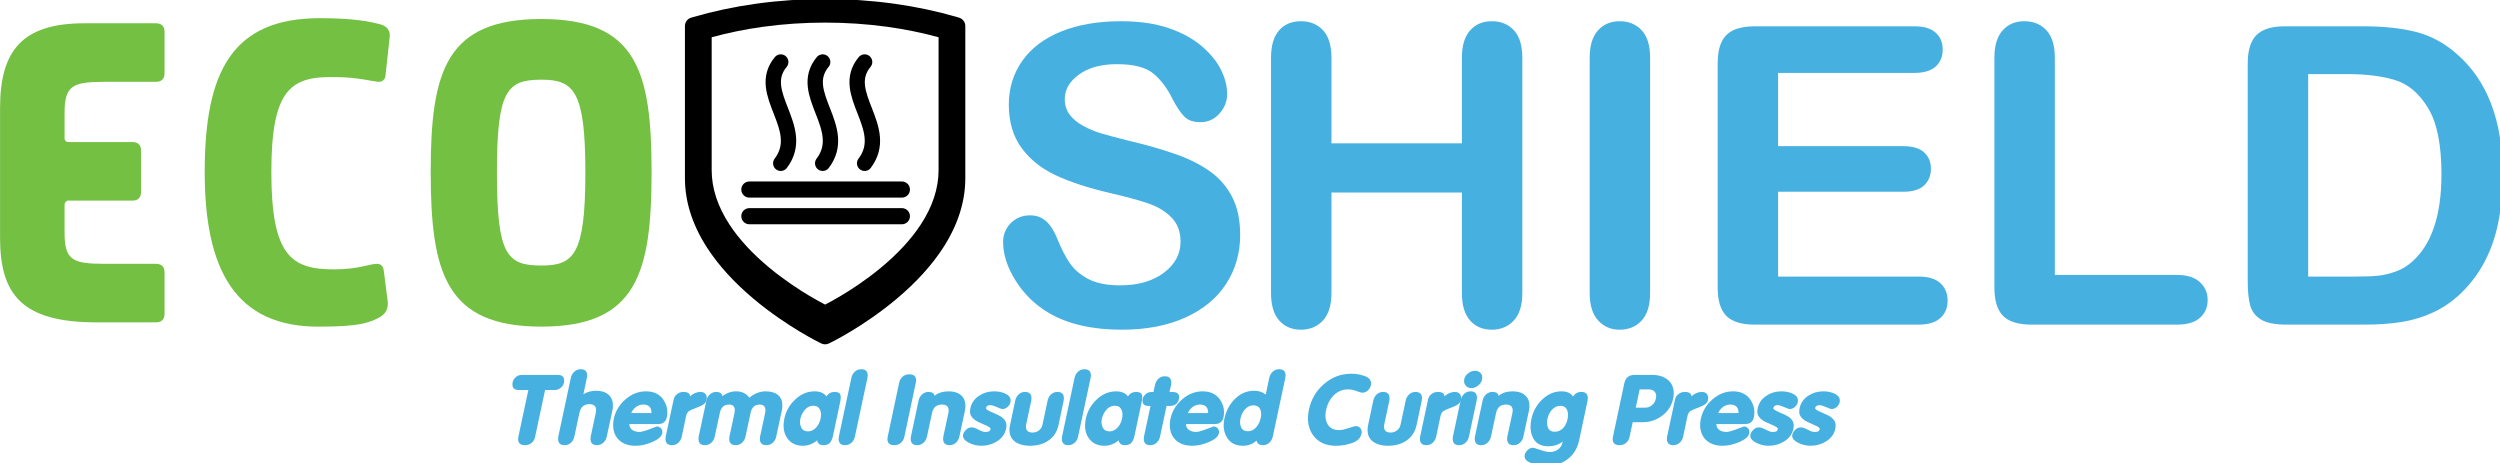 <?xml version="1.0" encoding="UTF-8" standalone="no"?>
<svg
   xmlns:dc="http://purl.org/dc/elements/1.1/"
   xmlns:cc="http://creativecommons.org/ns#"
   xmlns:rdf="http://www.w3.org/1999/02/22-rdf-syntax-ns#"
   xmlns:svg="http://www.w3.org/2000/svg"
   xmlns="http://www.w3.org/2000/svg"
   xmlns:sodipodi="http://sodipodi.sourceforge.net/DTD/sodipodi-0.dtd"
   xmlns:inkscape="http://www.inkscape.org/namespaces/inkscape"
   width="1931.316"
   height="358.03"
   viewBox="0 0 1931.316 358.03"
   version="1.1"
   xml:space="preserve"
   style="clip-rule:evenodd;fill-rule:evenodd;stroke-linecap:round;stroke-linejoin:round;stroke-miterlimit:1.5"
   id="svg130"
   sodipodi:docname="loghi_shield.svg"
   inkscape:version="1.0.2 (e86c870879, 2021-01-15)"><defs
   id="defs134" /><sodipodi:namedview
   pagecolor="#ffffff"
   bordercolor="#666666"
   borderopacity="1"
   objecttolerance="10"
   gridtolerance="10"
   guidetolerance="10"
   inkscape:pageopacity="0"
   inkscape:pageshadow="2"
   inkscape:window-width="1848"
   inkscape:window-height="1016"
   id="namedview132"
   showgrid="false"
   fit-margin-top="0"
   fit-margin-left="0"
   fit-margin-right="0"
   fit-margin-bottom="0"
   inkscape:zoom="0.39287627"
   inkscape:cx="933.52367"
   inkscape:cy="179.50312"
   inkscape:window-x="0"
   inkscape:window-y="0"
   inkscape:window-maximized="1"
   inkscape:current-layer="g126"
   inkscape:document-rotation="0" />
    <g
   transform="translate(-780.068,-1524.827)"
   id="g128">
        <g
   id="g126">
            <g
   id="g62">
                <g
   transform="matrix(1.018,0,0,1.018,-4366.6,-3320.76)"
   id="g14">
                    <g
   id="g12">
                        <g
   transform="translate(5029.78,5004.53)"
   id="g4">
                            <path
   d="m 89.805,-226.944 c -47.01,0 -63.869,20.749 -63.869,64.193 v 98.558 C 25.936,-20.749 42.795,0 99.207,0 h 45.065 c 4.214,0 6.484,-2.269 6.484,-6.484 v -31.448 c 0,-4.215 -2.27,-6.484 -6.484,-6.484 h -38.581 c -24.639,0 -30.799,-2.594 -30.799,-23.667 v -21.398 c 0,-1.297 1.296,-2.918 2.593,-2.918 h 48.955 c 4.215,0 6.484,-2.269 6.484,-6.484 v -31.448 c 0,-4.214 -2.269,-6.484 -6.484,-6.484 H 77.485 c -1.297,0 -2.593,-1.297 -2.593,-2.594 v -19.452 c 0,-21.073 6.16,-23.667 30.799,-23.667 h 38.581 c 4.214,0 6.484,-2.269 6.484,-6.484 v -31.448 c 0,-4.215 -2.27,-6.484 -6.484,-6.484 z"
   style="fill:#73c042;fill-rule:nonzero"
   id="path2" />
                        </g>
                        <g
   transform="translate(5191.56,5004.53)"
   id="g10">
                            <path
   d="m 155.295,-39.553 c -0.325,-2.918 -2.27,-4.863 -4.863,-4.863 -6.16,0 -14.265,4.214 -32.745,4.214 -32.421,0 -47.659,-10.05 -47.659,-73.919 0,-63.868 15.238,-72.946 49.604,-71.973 15.562,0 28.53,3.566 32.096,3.566 2.594,0 4.539,-1.945 4.863,-4.215 l 3.243,-29.827 c 0.648,-4.863 -2.27,-8.105 -6.485,-9.402 -8.105,-2.269 -20.749,-4.863 -46.361,-4.863 -66.462,0 -87.536,40.202 -87.536,116.714 0,72.947 22.371,118.336 88.184,117.363 28.531,0 36.311,-2.918 43.444,-6.484 5.836,-2.918 8.105,-7.133 7.133,-13.617 z"
   style="fill:#73c042;fill-rule:nonzero"
   id="path6" />
                            <path
   d="m 274.927,-230.186 c -72.298,0 -83.97,39.553 -83.97,116.065 0,76.837 11.672,117.363 83.97,117.363 72.298,0 83.645,-40.526 83.645,-117.363 0,-76.512 -11.347,-116.065 -83.645,-116.065 z m 0,46.037 c 24.639,0 33.393,8.429 33.393,70.353 0,62.571 -8.754,70.677 -33.393,70.677 -26.261,0 -33.718,-8.106 -33.718,-70.677 0,-61.924 7.457,-70.353 33.718,-70.353 z"
   style="fill:#73c042;fill-rule:nonzero"
   id="path8" />
                        </g>
                    </g>
                </g>
                <g
   transform="matrix(0.993,0,0,0.993,-3456.71,-3193.9)"
   id="g34">
                    <g
   id="g32">
                        <g
   transform="translate(5029.78,5004.53)"
   id="g18">
                            <path
   d="m 201.679,-69.654 c 0,14.037 -3.615,26.648 -10.844,37.835 -7.229,11.187 -17.809,19.946 -31.74,26.278 -13.93,6.333 -30.447,9.499 -49.549,9.499 -22.901,0 -41.792,-4.327 -56.673,-12.981 -10.553,-6.227 -19.128,-14.538 -25.724,-24.933 -6.596,-10.395 -9.894,-20.5 -9.894,-30.315 0,-5.699 1.979,-10.58 5.936,-14.643 3.958,-4.064 8.997,-6.095 15.118,-6.095 4.961,0 9.156,1.583 12.586,4.749 3.43,3.166 6.358,7.862 8.785,14.089 2.956,7.388 6.148,13.561 9.578,18.522 3.43,4.96 8.258,9.049 14.485,12.268 6.226,3.219 14.405,4.828 24.537,4.828 13.93,0 25.249,-3.245 33.956,-9.735 8.707,-6.491 13.06,-14.591 13.06,-24.3 0,-7.704 -2.348,-13.957 -7.045,-18.759 -4.696,-4.802 -10.764,-8.469 -18.205,-11.002 -7.44,-2.533 -17.387,-5.224 -29.84,-8.074 -16.674,-3.904 -30.632,-8.469 -41.871,-13.693 -11.24,-5.224 -20.157,-12.347 -26.753,-21.371 -6.596,-9.023 -9.894,-20.236 -9.894,-33.639 0,-12.77 3.482,-24.115 10.448,-34.036 6.965,-9.92 17.044,-17.545 30.236,-22.874 13.192,-5.33 28.705,-7.995 46.541,-7.995 14.247,0 26.569,1.768 36.964,5.303 10.395,3.536 19.023,8.232 25.883,14.089 6.859,5.858 11.872,12.005 15.038,18.443 3.166,6.437 4.749,12.717 4.749,18.838 0,5.593 -1.978,10.633 -5.936,15.118 -3.957,4.485 -8.891,6.728 -14.801,6.728 -5.383,0 -9.472,-1.346 -12.269,-4.037 -2.797,-2.691 -5.831,-7.097 -9.102,-13.218 -4.222,-8.76 -9.287,-15.593 -15.197,-20.501 -5.91,-4.907 -15.409,-7.361 -28.495,-7.361 -12.137,0 -21.925,2.665 -29.365,7.995 -7.441,5.329 -11.161,11.74 -11.161,19.233 0,4.644 1.267,8.654 3.799,12.032 2.533,3.377 6.016,6.279 10.448,8.706 4.433,2.428 8.918,4.327 13.456,5.699 4.538,1.372 12.031,3.377 22.479,6.016 13.087,3.06 24.933,6.437 35.54,10.131 10.606,3.694 19.629,8.179 27.07,13.456 7.44,5.277 13.244,11.952 17.413,20.025 4.169,8.074 6.253,17.968 6.253,29.682 z"
   style="fill:#46b0e1;fill-rule:nonzero"
   id="path16" />
                        </g>
                        <g
   transform="translate(5229.82,5004.53)"
   id="g30">
                            <path
   d="m 72.661,-207.536 v 66.487 h 101.473 v -66.487 c 0,-9.498 2.137,-16.622 6.411,-21.371 4.275,-4.749 9.894,-7.124 16.86,-7.124 7.071,0 12.796,2.348 17.176,7.045 4.379,4.696 6.569,11.846 6.569,21.45 v 182.841 c 0,9.603 -2.216,16.78 -6.648,21.529 -4.433,4.749 -10.132,7.124 -17.097,7.124 -7.071,0 -12.717,-2.401 -16.939,-7.203 -4.221,-4.802 -6.332,-11.952 -6.332,-21.45 v -78.044 H 72.661 v 78.044 c 0,9.603 -2.216,16.78 -6.648,21.529 -4.433,4.749 -10.132,7.124 -17.097,7.124 -7.071,0 -12.717,-2.401 -16.939,-7.203 -4.221,-4.802 -6.332,-11.952 -6.332,-21.45 v -182.841 c 0,-9.498 2.085,-16.622 6.253,-21.371 4.169,-4.749 9.841,-7.124 17.018,-7.124 7.071,0 12.796,2.348 17.176,7.045 4.38,4.696 6.569,11.846 6.569,21.45 z"
   style="fill:#46b0e1;fill-rule:nonzero"
   id="path20" />
                            <path
   d="m 273.549,-24.695 v -182.841 c 0,-9.498 2.163,-16.622 6.49,-21.371 4.327,-4.749 9.921,-7.124 16.78,-7.124 7.071,0 12.797,2.348 17.176,7.045 4.38,4.696 6.57,11.846 6.57,21.45 v 182.841 c 0,9.603 -2.19,16.78 -6.57,21.529 -4.379,4.749 -10.105,7.124 -17.176,7.124 -6.754,0 -12.321,-2.401 -16.701,-7.203 -4.379,-4.802 -6.569,-11.952 -6.569,-21.45 z"
   style="fill:#46b0e1;fill-rule:nonzero"
   id="path22" />
                            <path
   d="M 526.043,-195.822 H 420.138 v 56.99 h 97.515 c 7.177,0 12.533,1.609 16.068,4.828 3.535,3.219 5.303,7.467 5.303,12.743 0,5.277 -1.741,9.578 -5.224,12.902 -3.483,3.324 -8.865,4.987 -16.147,4.987 h -97.515 v 66.012 h 109.546 c 7.388,0 12.955,1.715 16.701,5.145 3.747,3.43 5.62,7.995 5.62,13.693 0,5.488 -1.873,9.947 -5.62,13.377 C 542.639,-1.715 537.072,0 529.684,0 H 401.933 c -10.237,0 -17.598,-2.269 -22.083,-6.807 -4.486,-4.538 -6.728,-11.873 -6.728,-22.004 v -174.451 c 0,-6.754 1.002,-12.269 3.008,-16.543 2.005,-4.274 5.144,-7.387 9.419,-9.34 4.274,-1.952 9.735,-2.928 16.384,-2.928 h 124.11 c 7.493,0 13.06,1.662 16.701,4.986 3.641,3.325 5.462,7.678 5.462,13.06 0,5.488 -1.821,9.894 -5.462,13.219 -3.641,3.324 -9.208,4.986 -16.701,4.986 z"
   style="fill:#46b0e1;fill-rule:nonzero"
   id="path24" />
                            <path
   d="m 635.431,-207.536 v 168.91 h 95.299 c 7.599,0 13.429,1.847 17.492,5.541 4.064,3.693 6.095,8.337 6.095,13.93 0,5.699 -2.005,10.316 -6.015,13.852 C 744.291,-1.768 738.434,0 730.73,0 H 617.226 c -10.237,0 -17.598,-2.269 -22.083,-6.807 -4.485,-4.538 -6.728,-11.873 -6.728,-22.004 v -178.725 c 0,-9.498 2.137,-16.622 6.411,-21.371 4.274,-4.749 9.894,-7.124 16.86,-7.124 7.07,0 12.796,2.348 17.175,7.045 4.38,4.696 6.57,11.846 6.57,21.45 z"
   style="fill:#46b0e1;fill-rule:nonzero"
   id="path26" />
                            <path
   d="m 814.314,-232.073 h 61.264 c 15.936,0 29.603,1.477 41,4.432 11.398,2.955 21.741,8.496 31.028,16.622 24.168,20.685 36.252,52.135 36.252,94.349 0,13.931 -1.214,26.648 -3.641,38.151 -2.428,11.504 -6.174,21.873 -11.24,31.107 -5.066,9.234 -11.556,17.493 -19.471,24.775 -6.227,5.593 -13.034,10.078 -20.422,13.455 -7.387,3.378 -15.329,5.752 -23.824,7.124 C 896.764,-0.686 887.187,0 876.528,0 h -61.264 c -8.548,0 -14.986,-1.293 -19.313,-3.878 -4.327,-2.586 -7.15,-6.227 -8.469,-10.923 -1.319,-4.697 -1.979,-10.791 -1.979,-18.284 v -170.177 c 0,-10.131 2.269,-17.466 6.807,-22.004 4.538,-4.538 11.873,-6.807 22.004,-6.807 z m 18.205,37.201 V -37.36 h 35.619 c 7.809,0 13.93,-0.211 18.363,-0.633 4.432,-0.422 9.023,-1.477 13.772,-3.166 4.749,-1.689 8.865,-4.063 12.348,-7.124 15.725,-13.297 23.587,-36.198 23.587,-68.703 0,-22.902 -3.456,-40.051 -10.369,-51.449 -6.912,-11.398 -15.434,-18.654 -25.566,-21.767 -10.131,-3.113 -22.373,-4.67 -36.726,-4.67 z"
   style="fill:#46b0e1;fill-rule:nonzero"
   id="path28" />
                        </g>
                    </g>
                </g>
                <g
   transform="matrix(0.887,0,0,0.887,160.957,187.38)"
   id="g60">
                    <g
   transform="matrix(0.814,0,0,0.814,1172.42,1413.14)"
   id="g38">
                        <path
   d="m 441.359,134.646 c -21.42,-6.266 -44.142,-11.096 -67.535,-14.352 -24.015,-3.341 -48.854,-5.036 -73.824,-5.036 -24.971,0 -49.809,1.695 -73.824,5.036 -23.393,3.256 -46.115,8.086 -67.535,14.352 0.002,-10e-4 -1.972,0.576 -1.972,0.576 -3.951,1.155 -6.666,4.778 -6.666,8.894 v 163.013 c 0,24.656 7.819,49.533 23.469,73.863 12.043,18.727 28.778,37.216 49.803,54.901 h 0.001 c 18.399,15.476 36.778,27.488 48.958,34.837 h 0.001 c 13.335,8.044 22.158,12.327 22.527,12.506 l 1.198,0.58 c 2.552,1.237 5.531,1.236 8.083,-0.002 l 1.196,-0.58 c 0.359,-0.173 9.185,-4.457 22.526,-12.503 0,-10e-4 0.001,-10e-4 0.001,-10e-4 12.18,-7.349 30.56,-19.361 48.959,-34.837 21.024,-17.685 37.76,-36.174 49.802,-54.9 15.652,-24.331 23.469,-49.208 23.469,-73.864 V 144.116 c 0,-4.116 -2.715,-7.738 -6.665,-8.894 z M 421.38,156.19 v 142.24 c 0,19.374 -6.445,38.853 -18.915,57.975 -10.309,15.806 -24.695,31.359 -42.692,46.289 -16.225,13.459 -32.438,23.899 -43.18,30.29 -7.487,4.455 -13.327,7.563 -16.593,9.237 -3.268,-1.676 -9.109,-4.784 -16.594,-9.237 -10.741,-6.391 -26.954,-16.831 -43.18,-30.29 -17.996,-14.93 -32.381,-30.483 -42.692,-46.289 -12.468,-19.121 -18.915,-38.601 -18.915,-57.975 V 156.19 c 17.64,-4.842 36.215,-8.615 55.292,-11.233 21.499,-2.95 43.735,-4.444 66.089,-4.444 22.354,0 44.589,1.494 66.088,4.444 19.075,2.618 37.649,6.391 55.292,11.233 z"
   style="fill-rule:nonzero"
   id="path36" />
                    </g>
                    <g
   transform="matrix(1.069,0,0,1.069,-98.973,-101.559)"
   id="g58">
                        <g
   transform="matrix(1.287,0,0,1.384,-396.352,-679.217)"
   id="g42">
                            <path
   d="m 1463.28,1690.14 c 0,-2.62 -2.29,-4.75 -5.11,-4.75 h -96.56 c -2.82,0 -5.11,2.13 -5.11,4.75 0,2.63 2.29,4.75 5.11,4.75 h 96.56 c 2.82,0 5.11,-2.12 5.11,-4.75 z"
   id="path40" />
                        </g>
                        <g
   transform="matrix(1.287,0,0,1.384,-396.352,-657.499)"
   id="g46">
                            <path
   d="m 1463.28,1690.14 c 0,-2.62 -2.29,-4.75 -5.11,-4.75 h -96.56 c -2.82,0 -5.11,2.13 -5.11,4.75 0,2.63 2.29,4.75 5.11,4.75 h 96.56 c 2.82,0 5.11,-2.12 5.11,-4.75 z"
   id="path44" />
                        </g>
                        <path
   d="m 1381.61,1556.03 c -21.3,25.64 21.82,53.72 0,82.52"
   style="fill:none;stroke:#000000;stroke-width:12.5px"
   id="path48" />
                        <g
   transform="translate(34.17)"
   id="g52">
                            <path
   d="m 1381.61,1556.03 c -21.3,25.64 21.82,53.72 0,82.52"
   style="fill:none;stroke:#000000;stroke-width:12.5px"
   id="path50" />
                        </g>
                        <g
   transform="translate(68.339)"
   id="g56">
                            <path
   d="m 1381.61,1556.03 c -21.3,25.64 21.82,53.72 0,82.52"
   style="fill:none;stroke:#000000;stroke-width:12.5px"
   id="path54" />
                        </g>
                    </g>
                </g>
            </g>
            <g
   transform="matrix(0.266,0,0,0.266,-285.03,594.263)"
   id="g124">
                <g
   id="g122">
                    <g
   transform="translate(5460.72,4789.57)"
   id="g66">
                        <path
   d="M 154.652,-158.632 H 126.507 L 97.51,-22.743 c -1.516,7.581 -4.928,13.551 -10.234,17.91 -5.307,4.359 -11.751,6.539 -19.332,6.539 -13.266,0 -19.9,-5.97 -19.9,-17.91 0,-2.085 0.285,-4.265 0.853,-6.539 L 77.894,-158.632 H 49.75 c -12.129,0 -18.194,-5.401 -18.194,-16.204 0,-7.581 2.7,-14.072 8.102,-19.473 5.401,-5.402 11.798,-8.103 19.189,-8.103 h 104.902 c 12.129,0 18.194,5.497 18.194,16.489 0,7.581 -2.701,14.025 -8.102,19.331 -5.402,5.307 -11.798,7.96 -19.189,7.96 z"
   style="fill:#46b0e1;fill-rule:nonzero"
   id="path64" />
                    </g>
                    <g
   transform="translate(5611.96,4789.57)"
   id="g120">
                        <path
   d="m 125.939,1.706 c -12.509,0 -18.763,-6.16 -18.763,-18.479 0,-2.085 0.189,-4.264 0.568,-6.538 l 14.783,-69.366 c 0.569,-2.654 0.853,-5.117 0.853,-7.392 0,-11.561 -6.444,-17.341 -19.331,-17.341 -15.731,0 -25.397,8.244 -28.997,24.733 l -14.783,69.366 c -1.517,7.201 -4.833,13.171 -9.95,17.91 -5.118,4.738 -11.277,7.107 -18.479,7.107 -12.509,0 -18.763,-6.16 -18.763,-18.479 0,-2.085 0.19,-4.264 0.569,-6.538 l 36.388,-170.572 c 1.517,-7.202 4.881,-13.172 10.092,-17.91 5.212,-4.738 11.419,-7.107 18.621,-7.107 12.509,0 18.763,6.159 18.763,18.478 0,2.085 -0.284,4.265 -0.853,6.539 l -10.234,47.76 c 10.424,-6.823 22.932,-10.234 37.526,-10.234 14.972,0 26.77,3.79 35.393,11.371 8.624,7.581 12.935,18.005 12.935,31.272 0,4.359 -0.473,9.002 -1.421,13.93 l -16.489,76.473 c -1.516,7.201 -4.738,13.077 -9.665,17.625 -5.497,4.928 -11.751,7.392 -18.763,7.392 z"
   style="fill:#46b0e1;fill-rule:nonzero"
   id="path68" />
                        <path
   d="m 303.902,-59.7 h -84.149 c 0.19,7.581 3.317,13.456 9.382,17.626 5.496,3.601 12.508,5.401 21.037,5.401 5.875,0 20.279,-4.548 43.211,-13.646 3.222,-1.326 5.402,-2.084 6.539,-2.274 4.548,0 8.339,1.564 11.371,4.691 3.033,3.127 4.549,6.965 4.549,11.513 0,10.803 -9.666,20.374 -28.997,28.713 -16.679,7.392 -32.978,11.087 -48.898,11.087 -20.089,0 -35.962,-5.448 -47.618,-16.346 -11.655,-10.898 -17.483,-25.444 -17.483,-43.638 0,-6.065 0.663,-12.319 1.99,-18.763 4.738,-21.795 16.015,-40.463 33.83,-56.004 17.815,-15.541 37.715,-23.312 59.7,-23.312 21.985,0 38.568,7.771 49.75,23.312 8.15,11.75 12.224,24.164 12.224,37.241 0,4.549 -0.473,9.287 -1.421,14.215 -2.843,13.456 -11.182,20.184 -25.017,20.184 z m -43.78,-56.573 c -7.581,0 -14.546,2.322 -20.895,6.965 -6.349,4.643 -10.945,10.566 -13.788,17.768 h 58.847 c 0.19,-16.489 -7.865,-24.733 -24.164,-24.733 z"
   style="fill:#46b0e1;fill-rule:nonzero"
   id="path70" />
                        <path
   d="m 392.883,-97.226 c -3.79,2.843 -6.444,7.392 -7.96,13.646 l -12.793,60.553 c -1.516,7.012 -4.832,12.887 -9.95,17.626 -5.117,4.738 -11.276,7.107 -18.478,7.107 -12.509,0 -18.763,-6.16 -18.763,-18.479 0,-1.895 0.189,-3.98 0.568,-6.254 l 23.028,-107.46 c 1.326,-6.634 4.69,-12.035 10.092,-16.205 5.401,-4.169 11.513,-6.254 18.336,-6.254 12.319,0 18.763,4.17 19.332,12.509 9.665,-8.339 19.71,-12.509 30.134,-12.509 7.012,0 12.082,2.274 15.209,6.823 3.127,4.549 4.028,10.234 2.701,17.057 -1.327,5.496 -5.307,10.234 -11.94,14.214 -3.79,2.275 -10.471,5.212 -20.042,8.813 -9.571,3.601 -16.062,6.539 -19.474,8.813 z"
   style="fill:#46b0e1;fill-rule:nonzero"
   id="path72" />
                        <path
   d="m 617.753,1.706 c -12.508,0 -18.762,-6.16 -18.762,-18.479 0,-1.895 0.189,-3.98 0.568,-6.254 l 14.783,-68.797 c 0.569,-2.654 0.853,-5.212 0.853,-7.676 0,-11.182 -5.591,-16.773 -16.773,-16.773 -14.214,0 -23.027,8.15 -26.439,24.449 l -14.782,68.797 c -1.517,7.012 -4.833,12.887 -9.95,17.626 -5.118,4.738 -11.277,7.107 -18.479,7.107 -12.509,0 -18.763,-6.16 -18.763,-18.479 0,-1.895 0.19,-3.98 0.569,-6.254 l 14.783,-68.797 c 0.568,-2.654 0.852,-5.212 0.852,-7.676 0,-11.182 -5.591,-16.773 -16.772,-16.773 -14.404,0 -23.312,8.15 -26.723,24.449 l -14.783,68.797 c -1.516,7.012 -4.833,12.887 -9.95,17.626 -5.117,4.738 -11.277,7.107 -18.479,7.107 -12.508,0 -18.763,-6.16 -18.763,-18.479 0,-1.895 0.19,-3.98 0.569,-6.254 l 22.458,-105.186 c 1.517,-7.012 4.881,-12.888 10.093,-17.626 5.212,-4.738 11.324,-7.107 18.336,-7.107 10.613,0 16.583,4.075 17.91,12.224 12.319,-9.286 25.586,-13.93 39.8,-13.93 17.057,0 29.85,6.16 38.379,18.479 15.162,-12.319 30.892,-18.479 47.191,-18.479 15.541,0 27.576,3.507 36.105,10.519 8.528,7.012 12.792,17.152 12.792,30.419 0,4.738 -0.568,9.76 -1.705,15.067 l -16.205,75.62 c -1.516,7.202 -4.88,13.124 -10.092,17.768 -5.212,4.643 -11.419,6.965 -18.621,6.965 z"
   style="fill:#46b0e1;fill-rule:nonzero"
   id="path74" />
                        <path
   d="m 803.961,-7.107 c -3.791,5.875 -10.708,8.813 -20.753,8.813 -10.045,0 -16.015,-4.644 -17.91,-13.93 C 752.6,-1.8 738.859,3.411 724.076,3.411 c -20.279,0 -35.535,-7.486 -45.77,-22.458 -7.012,-9.855 -10.518,-21.701 -10.518,-35.536 0,-6.633 0.758,-13.551 2.274,-20.753 4.549,-21.416 14.783,-39.705 30.703,-54.867 16.868,-16.299 35.915,-24.449 57.141,-24.449 15.92,0 27.387,4.928 34.399,14.783 5.686,-8.718 13.551,-13.077 23.596,-13.077 9.855,0 15.541,2.938 17.057,8.813 1.327,5.117 1.137,11.656 -0.569,19.616 l -20.752,97.794 c -1.706,8.15 -4.265,14.688 -7.676,19.616 z m -49.466,-105.755 c -9.476,0 -17.436,3.601 -23.88,10.803 -7.012,7.771 -11.656,16.678 -13.93,26.723 -2.085,9.666 -1.279,18.242 2.416,25.728 3.696,7.486 10.282,11.229 19.758,11.229 9.287,0 17.437,-4.074 24.449,-12.224 6.065,-7.012 10.045,-15.257 11.94,-24.733 2.085,-9.476 1.706,-17.815 -1.137,-25.017 -3.601,-8.339 -10.14,-12.509 -19.616,-12.509 z"
   style="fill:#46b0e1;fill-rule:nonzero"
   id="path76" />
                        <path
   d="m 846.604,1.706 c -12.509,0 -18.763,-6.16 -18.763,-18.479 0,-2.085 0.189,-4.264 0.568,-6.538 l 36.389,-170.572 c 1.516,-7.202 4.88,-13.172 10.092,-17.91 5.212,-4.738 11.419,-7.107 18.621,-7.107 12.508,0 18.763,6.159 18.763,18.478 0,2.085 -0.285,4.265 -0.853,6.539 l -36.389,170.572 c -1.516,7.201 -4.738,13.077 -9.665,17.625 -5.497,4.928 -11.751,7.392 -18.763,7.392 z"
   style="fill:#46b0e1;fill-rule:nonzero"
   id="path78" />
                        <path
   d="m 989.315,1.706 c -13.266,0 -19.9,-5.97 -19.9,-17.91 0,-2.085 0.285,-4.265 0.853,-6.539 l 33.262,-156.926 c 1.71,-7.391 5.16,-13.314 10.38,-17.768 5.21,-4.453 11.6,-6.68 19.19,-6.68 13.07,0 19.61,5.97 19.61,17.91 0,2.084 -0.28,4.264 -0.85,6.538 l -33.26,156.926 c -1.52,7.392 -4.93,13.314 -10.24,17.768 -5.3,4.454 -11.653,6.681 -19.045,6.681 z"
   style="fill:#46b0e1;fill-rule:nonzero"
   id="path80" />
                        <path
   d="m 1149.94,1.706 c -12.51,0 -18.77,-6.16 -18.77,-18.479 0,-1.895 0.19,-3.98 0.57,-6.254 l 14.79,-68.797 c 0.56,-2.654 0.85,-5.023 0.85,-7.108 0,-11.56 -6.54,-17.341 -19.62,-17.341 -15.73,0 -25.3,8.15 -28.71,24.449 l -14.78,68.797 c -1.52,7.012 -4.84,12.887 -9.95,17.626 -5.12,4.738 -11.28,7.107 -18.48,7.107 -12.51,0 -18.76,-6.16 -18.76,-18.479 0,-1.895 0.19,-3.98 0.56,-6.254 l 22.46,-105.186 c 1.52,-7.012 4.88,-12.888 10.09,-17.626 5.22,-4.738 11.33,-7.107 18.34,-7.107 10.42,0 16.39,3.791 17.91,11.372 10.05,-8.719 23.79,-13.078 41.22,-13.078 14.97,0 26.77,3.744 35.4,11.23 8.62,7.486 12.93,17.862 12.93,31.129 0,4.359 -0.47,8.908 -1.42,13.646 l -16.2,75.62 c -1.52,7.202 -4.88,13.124 -10.1,17.768 -5.21,4.643 -11.32,6.965 -18.33,6.965 z"
   style="fill:#46b0e1;fill-rule:nonzero"
   id="path82" />
                        <path
   d="m 1242.05,3.411 c -12.89,0 -25.31,-3.127 -37.25,-9.381 -10.61,-5.496 -15.92,-12.13 -15.92,-19.9 0,-5.496 2.94,-11.182 8.82,-17.057 4.73,-4.738 10.14,-7.107 16.2,-7.107 5.12,0 11.8,2.227 20.04,6.68 8.25,4.454 14.74,6.681 19.48,6.681 5.68,0 9.66,-0.758 11.94,-2.274 1.7,-1.137 2.94,-3.222 3.69,-6.254 0.57,-3.222 -5.59,-7.487 -18.48,-12.793 -12.88,-5.307 -21.79,-9.761 -26.72,-13.362 -9.66,-6.823 -14.5,-14.877 -14.5,-24.164 0,-3.222 0.38,-6.633 1.14,-10.234 3.22,-15.352 11.75,-27.481 25.59,-36.389 12.5,-8.339 26.91,-12.509 43.21,-12.509 11.18,0 21.32,1.896 30.42,5.686 11.75,4.928 17.62,11.94 17.62,21.037 0,6.444 -2.46,12.177 -7.39,17.2 -4.93,5.022 -10.61,7.533 -17.06,7.533 -1.51,0 -6.68,-1.895 -15.49,-5.686 -8.81,-3.79 -15.11,-5.685 -18.91,-5.685 -7.39,0 -11.65,2.748 -12.79,8.244 -0.76,3.222 5.12,7.391 17.63,12.509 13.26,5.496 22.36,9.95 27.29,13.361 9.66,6.823 14.5,15.067 14.5,24.733 0,3.032 -0.38,6.349 -1.14,9.95 -3.22,15.351 -12.22,27.576 -27.01,36.673 -13.45,8.339 -28.43,12.508 -44.91,12.508 z"
   style="fill:#46b0e1;fill-rule:nonzero"
   id="path84" />
                        <path
   d="m 1438.2,-12.509 c -14.59,10.614 -32.97,15.92 -55.15,15.92 -16.68,0 -30.23,-3.411 -40.65,-10.234 -12.32,-7.96 -18.48,-19.9 -18.48,-35.82 0,-4.359 0.57,-9.097 1.71,-14.214 l 15.06,-71.356 c 1.52,-7.012 4.84,-12.888 9.95,-17.626 5.12,-4.738 11.28,-7.107 18.48,-7.107 12.51,0 18.76,6.16 18.76,18.479 0,1.895 -0.19,3.98 -0.56,6.254 l -15.07,70.503 c -0.38,1.895 -0.57,3.696 -0.57,5.401 0,11.561 6.54,17.342 19.62,17.342 6.82,0 12.93,-2.132 18.33,-6.397 5.4,-4.264 8.77,-9.713 10.09,-16.346 l 15.07,-70.503 c 1.52,-7.012 4.83,-12.888 9.95,-17.626 5.12,-4.738 11.28,-7.107 18.48,-7.107 12.51,0 18.76,6.16 18.76,18.479 0,1.895 -0.19,3.98 -0.57,6.254 l -15.06,71.356 c -3.98,18.763 -13.36,33.546 -28.15,44.348 z"
   style="fill:#46b0e1;fill-rule:nonzero"
   id="path86" />
                        <path
   d="m 1494.78,1.706 c -12.51,0 -18.77,-6.16 -18.77,-18.479 0,-2.085 0.19,-4.264 0.57,-6.538 l 36.39,-170.572 c 1.52,-7.202 4.88,-13.172 10.09,-17.91 5.21,-4.738 11.42,-7.107 18.62,-7.107 12.51,0 18.77,6.159 18.77,18.478 0,2.085 -0.29,4.265 -0.86,6.539 l -36.39,170.572 c -1.51,7.201 -4.73,13.077 -9.66,17.625 -5.5,4.928 -11.75,7.392 -18.76,7.392 z"
   style="fill:#46b0e1;fill-rule:nonzero"
   id="path88" />
                        <path
   d="m 1679.56,-7.107 c -3.79,5.875 -10.71,8.813 -20.75,8.813 -10.05,0 -16.02,-4.644 -17.91,-13.93 -12.7,10.424 -26.44,15.635 -41.22,15.635 -20.28,0 -35.54,-7.486 -45.77,-22.458 -7.02,-9.855 -10.52,-21.701 -10.52,-35.536 0,-6.633 0.76,-13.551 2.27,-20.753 4.55,-21.416 14.79,-39.705 30.71,-54.867 16.86,-16.299 35.91,-24.449 57.14,-24.449 15.92,0 27.38,4.928 34.4,14.783 5.68,-8.718 13.55,-13.077 23.59,-13.077 9.86,0 15.54,2.938 17.06,8.813 1.33,5.117 1.14,11.656 -0.57,19.616 l -20.75,97.794 c -1.71,8.15 -4.27,14.688 -7.68,19.616 z m -49.46,-105.755 c -9.48,0 -17.44,3.601 -23.88,10.803 -7.02,7.771 -11.66,16.678 -13.93,26.723 -2.09,9.666 -1.28,18.242 2.41,25.728 3.7,7.486 10.28,11.229 19.76,11.229 9.29,0 17.44,-4.074 24.45,-12.224 6.06,-7.012 10.04,-15.257 11.94,-24.733 2.08,-9.476 1.71,-17.815 -1.14,-25.017 -3.6,-8.339 -10.14,-12.509 -19.61,-12.509 z"
   style="fill:#46b0e1;fill-rule:nonzero"
   id="path90" />
                        <path
   d="m 1789.3,-112.293 h -9.1 l -19.05,88.982 c -1.51,7.201 -4.83,13.171 -9.95,17.91 -5.11,4.738 -11.28,7.107 -18.48,7.107 -12.5,0 -18.76,-6.16 -18.76,-18.479 0,-2.085 0.19,-4.264 0.57,-6.538 l 19.05,-88.982 h -6.26 c -11.37,0 -17.05,-5.022 -17.05,-15.067 0,-6.823 2.55,-12.746 7.67,-17.768 5.12,-5.022 11.09,-7.534 17.91,-7.534 h 6.26 l 4.54,-20.752 c 1.52,-7.202 4.84,-13.172 9.95,-17.91 5.12,-4.739 11.28,-7.108 18.48,-7.108 12.51,0 18.77,6.16 18.77,18.479 0,2.085 -0.2,4.264 -0.57,6.539 l -4.55,20.752 h 9.1 c 12.5,0 18.76,4.928 18.76,14.783 0,1.706 -0.19,3.506 -0.57,5.402 -2.84,13.456 -11.75,20.184 -26.72,20.184 z"
   style="fill:#46b0e1;fill-rule:nonzero"
   id="path92" />
                        <path
   d="m 1920.64,-59.7 h -84.15 c 0.19,7.581 3.31,13.456 9.38,17.626 5.5,3.601 12.51,5.401 21.04,5.401 5.87,0 20.27,-4.548 43.21,-13.646 3.22,-1.326 5.4,-2.084 6.54,-2.274 4.54,0 8.34,1.564 11.37,4.691 3.03,3.127 4.55,6.965 4.55,11.513 0,10.803 -9.67,20.374 -29,28.713 -16.68,7.392 -32.98,11.087 -48.9,11.087 -20.09,0 -35.96,-5.448 -47.62,-16.346 -11.65,-10.898 -17.48,-25.444 -17.48,-43.638 0,-6.065 0.66,-12.319 1.99,-18.763 4.74,-21.795 16.02,-40.463 33.83,-56.004 17.82,-15.541 37.72,-23.312 59.7,-23.312 21.99,0 38.57,7.771 49.75,23.312 8.15,11.75 12.23,24.164 12.23,37.241 0,4.549 -0.48,9.287 -1.43,14.215 -2.84,13.456 -11.18,20.184 -25.01,20.184 z m -43.78,-56.573 c -7.58,0 -14.55,2.322 -20.9,6.965 -6.35,4.643 -10.94,10.566 -13.79,17.768 h 58.85 c 0.19,-16.489 -7.87,-24.733 -24.16,-24.733 z"
   style="fill:#46b0e1;fill-rule:nonzero"
   id="path94" />
                        <path
   d="m 2060.22,1.706 c -10.61,0 -16.87,-4.454 -18.76,-13.362 -10.99,10.045 -24.26,15.067 -39.8,15.067 -20.85,0 -36.2,-7.96 -46.06,-23.88 -6.44,-10.613 -9.66,-22.458 -9.66,-35.535 0,-5.876 0.66,-12.035 1.99,-18.479 4.74,-22.553 14.5,-41.411 29.28,-56.573 16.3,-16.867 35.35,-25.301 57.14,-25.301 13.46,0 24.73,3.695 33.83,11.087 l 10.23,-48.613 c 1.52,-7.202 4.89,-13.172 10.1,-17.91 5.21,-4.738 11.42,-7.107 18.62,-7.107 12.51,0 18.76,6.159 18.76,18.478 0,2.085 -0.28,4.265 -0.85,6.539 l -36.39,170.572 c -1.52,7.201 -4.88,13.171 -10.09,17.91 -5.21,4.738 -11.33,7.107 -18.34,7.107 z m -28.14,-115.705 c -9.29,0 -17.53,4.075 -24.74,12.225 -6.25,7.202 -10.42,15.73 -12.5,25.585 -2.09,9.856 -1.62,18.195 1.42,25.018 3.6,8.339 10.23,12.508 19.9,12.508 9.66,0 18,-4.169 25.01,-12.508 6.07,-7.202 10.24,-16.015 12.51,-26.439 2.09,-9.855 1.61,-18.1 -1.42,-24.733 -3.6,-7.77 -10.33,-11.656 -20.18,-11.656 z"
   style="fill:#46b0e1;fill-rule:nonzero"
   id="path96" />
                        <path
   d="m 2318.07,-4.264 c -15.35,5.117 -30.7,7.675 -46.06,7.675 -29.37,0 -51.36,-10.044 -65.95,-30.134 -10.23,-14.214 -15.35,-30.608 -15.35,-49.181 0,-7.96 0.95,-16.394 2.84,-25.302 6.25,-29.755 20.56,-54.393 42.93,-73.914 23.12,-20.469 49.84,-30.703 80.17,-30.703 14.59,0 28.14,2.464 40.65,7.391 11.18,4.359 16.77,11.277 16.77,20.753 0,7.013 -2.51,13.267 -7.53,18.763 -5.02,5.496 -11.04,8.244 -18.05,8.244 -2.85,0 -8.63,-1.705 -17.35,-5.117 -7.58,-3.032 -15.63,-4.548 -24.16,-4.548 -16.49,0 -30.7,6.159 -42.64,18.478 -10.43,10.993 -17.44,24.828 -21.04,41.506 -1.14,5.686 -1.7,11.087 -1.7,16.204 0,9.666 2.18,18.195 6.53,25.586 6.64,10.992 17.82,16.489 33.55,16.489 6.44,0 15.49,-1.943 27.15,-5.828 11.65,-3.885 18.53,-5.828 20.61,-5.828 6.06,0 10.71,2.179 13.93,6.539 3.22,4.359 4.26,9.381 3.13,15.067 -2.85,13.266 -12.32,22.553 -28.43,27.86 z"
   style="fill:#46b0e1;fill-rule:nonzero"
   id="path98" />
                        <path
   d="m 2478.12,-12.509 c -14.59,10.614 -32.98,15.92 -55.15,15.92 -16.68,0 -30.23,-3.411 -40.65,-10.234 -12.32,-7.96 -18.48,-19.9 -18.48,-35.82 0,-4.359 0.57,-9.097 1.7,-14.214 l 15.07,-71.356 c 1.52,-7.012 4.83,-12.888 9.95,-17.626 5.12,-4.738 11.28,-7.107 18.48,-7.107 12.51,0 18.76,6.16 18.76,18.479 0,1.895 -0.19,3.98 -0.57,6.254 l -15.06,70.503 c -0.38,1.895 -0.57,3.696 -0.57,5.401 0,11.561 6.54,17.342 19.61,17.342 6.83,0 12.94,-2.132 18.34,-6.397 5.4,-4.264 8.77,-9.713 10.09,-16.346 l 15.07,-70.503 c 1.52,-7.012 4.83,-12.888 9.95,-17.626 5.12,-4.738 11.28,-7.107 18.48,-7.107 12.51,0 18.76,6.16 18.76,18.479 0,1.895 -0.19,3.98 -0.57,6.254 l -15.07,71.356 c -3.98,18.763 -13.36,33.546 -28.14,44.348 z"
   style="fill:#46b0e1;fill-rule:nonzero"
   id="path100" />
                        <path
   d="m 2583.88,-97.226 c -3.79,2.843 -6.45,7.392 -7.97,13.646 l -12.79,60.553 c -1.51,7.012 -4.83,12.887 -9.95,17.626 -5.12,4.738 -11.27,7.107 -18.48,7.107 -12.51,0 -18.76,-6.16 -18.76,-18.479 0,-1.895 0.19,-3.98 0.57,-6.254 l 23.03,-107.46 c 1.32,-6.634 4.69,-12.035 10.09,-16.205 5.4,-4.169 11.51,-6.254 18.33,-6.254 12.32,0 18.77,4.17 19.34,12.509 9.66,-8.339 19.71,-12.509 30.13,-12.509 7.01,0 12.08,2.274 15.21,6.823 3.13,4.549 4.03,10.234 2.7,17.057 -1.32,5.496 -5.3,10.234 -11.94,14.214 -3.79,2.275 -10.47,5.212 -20.04,8.813 -9.57,3.601 -16.06,6.539 -19.47,8.813 z"
   style="fill:#46b0e1;fill-rule:nonzero"
   id="path102" />
                        <path
   d="m 2665.18,-164.033 c -6.06,0 -11.09,-2.037 -15.07,-6.112 -3.98,-4.075 -5.97,-8.955 -5.97,-14.641 0,-7.77 3.32,-14.641 9.95,-20.611 6.64,-5.97 13.84,-8.955 21.61,-8.955 6.25,0 11.37,1.848 15.35,5.544 3.98,3.696 5.97,8.386 5.97,14.072 0,8.15 -3.32,15.304 -9.95,21.464 -6.63,6.159 -13.93,9.239 -21.89,9.239 z M 2629.93,1.706 c -12.51,0 -18.76,-6.16 -18.76,-18.479 0,-2.085 0.19,-4.264 0.57,-6.538 l 22.74,-106.323 c 1.51,-7.013 4.88,-12.935 10.09,-17.768 5.21,-4.833 11.42,-7.25 18.62,-7.25 12.32,0 18.48,6.255 18.48,18.763 0,1.896 -0.19,3.98 -0.57,6.255 l -22.74,106.323 c -1.52,7.201 -4.74,13.077 -9.67,17.625 -5.49,4.928 -11.75,7.392 -18.76,7.392 z"
   style="fill:#46b0e1;fill-rule:nonzero"
   id="path104" />
                        <path
   d="m 2787.99,1.706 c -12.51,0 -18.76,-6.16 -18.76,-18.479 0,-1.895 0.19,-3.98 0.57,-6.254 l 14.78,-68.797 c 0.57,-2.654 0.85,-5.023 0.85,-7.108 0,-11.56 -6.53,-17.341 -19.61,-17.341 -15.73,0 -25.3,8.15 -28.71,24.449 l -14.79,68.797 c -1.51,7.012 -4.83,12.887 -9.95,17.626 -5.11,4.738 -11.27,7.107 -18.48,7.107 -12.5,0 -18.76,-6.16 -18.76,-18.479 0,-1.895 0.19,-3.98 0.57,-6.254 l 22.46,-105.186 c 1.52,-7.012 4.88,-12.888 10.09,-17.626 5.21,-4.738 11.33,-7.107 18.34,-7.107 10.42,0 16.39,3.791 17.91,11.372 10.04,-8.719 23.78,-13.078 41.22,-13.078 14.97,0 26.77,3.744 35.39,11.23 8.63,7.486 12.94,17.862 12.94,31.129 0,4.359 -0.48,8.908 -1.42,13.646 l -16.21,75.62 c -1.51,7.202 -4.88,13.124 -10.09,17.768 -5.21,4.643 -11.32,6.965 -18.34,6.965 z"
   style="fill:#46b0e1;fill-rule:nonzero"
   id="path106" />
                        <path
   d="m 2880.95,61.974 c -13.07,0 -26.81,-2.653 -41.22,-7.96 -13.26,-4.927 -19.9,-11.75 -19.9,-20.468 0,-5.686 2.61,-11.182 7.82,-16.489 5.21,-5.307 10.57,-7.96 16.06,-7.96 2.28,0 9.38,2.085 21.32,6.254 11.94,4.17 21.14,6.255 27.58,6.255 9.48,0 17.67,-2.511 24.59,-7.534 6.92,-5.022 11.33,-12.177 13.22,-21.463 l 0.57,-1.706 c -11.75,9.287 -25.87,13.93 -42.36,13.93 -21.04,0 -35.63,-7.865 -43.78,-23.596 -5.12,-9.666 -7.68,-20.658 -7.68,-32.977 0,-7.202 0.86,-14.688 2.56,-22.459 4.55,-21.795 14.69,-40.368 30.42,-55.72 16.68,-16.488 35.73,-24.733 57.14,-24.733 15.54,0 26.63,5.023 33.26,15.068 5.69,-8.908 13.75,-13.362 24.17,-13.362 12.51,0 18.76,6.16 18.76,18.479 0,2.084 -0.19,4.264 -0.57,6.538 l -24.45,115.136 c -5.11,24.07 -16.58,42.643 -34.39,55.72 -17.06,12.698 -38.1,19.047 -63.12,19.047 z m 42.65,-174.551 c -9.29,0 -17.53,3.98 -24.74,11.94 -6.25,7.202 -10.42,15.73 -12.5,25.585 -2.28,10.614 -1.66,19.569 1.84,26.866 3.51,7.296 10,10.945 19.48,10.945 9.66,0 18,-3.886 25.01,-11.656 5.88,-6.634 9.86,-14.878 11.94,-24.733 2.28,-10.424 1.99,-19.047 -0.85,-25.87 -3.41,-8.718 -10.14,-13.077 -20.18,-13.077 z"
   style="fill:#46b0e1;fill-rule:nonzero"
   id="path108" />
                        <path
   d="m 3162.97,-65.101 h -29 l -9.1,42.358 c -1.51,7.392 -4.93,13.314 -10.23,17.768 -5.31,4.454 -11.66,6.681 -19.05,6.681 -13.27,0 -19.9,-5.97 -19.9,-17.91 0,-2.085 0.28,-4.265 0.85,-6.539 l 32.98,-155.22 c 3.41,-16.299 13.46,-24.449 30.14,-24.449 h 50.6 c 18.76,0 33.92,4.738 45.48,14.215 11.56,9.476 17.35,22.458 17.35,38.947 0,5.117 -0.57,10.329 -1.71,15.636 -4.36,20.468 -15.07,37.052 -32.12,49.75 -16.3,12.508 -35.07,18.763 -56.29,18.763 z m 17.62,-95.236 h -26.44 l -11.37,53.161 h 26.44 c 8.15,0 15.12,-2.464 20.9,-7.391 5.78,-4.928 9.52,-11.372 11.23,-19.332 1.7,-7.77 0.66,-14.119 -3.13,-19.047 -3.79,-4.927 -9.67,-7.391 -17.63,-7.391 z"
   style="fill:#46b0e1;fill-rule:nonzero"
   id="path110" />
                        <path
   d="m 3301.13,-97.226 c -3.79,2.843 -6.45,7.392 -7.96,13.646 l -12.79,60.553 c -1.52,7.012 -4.84,12.887 -9.95,17.626 -5.12,4.738 -11.28,7.107 -18.48,7.107 -12.51,0 -18.77,-6.16 -18.77,-18.479 0,-1.895 0.19,-3.98 0.57,-6.254 l 23.03,-107.46 c 1.33,-6.634 4.69,-12.035 10.09,-16.205 5.4,-4.169 11.52,-6.254 18.34,-6.254 12.32,0 18.76,4.17 19.33,12.509 9.67,-8.339 19.71,-12.509 30.14,-12.509 7.01,0 12.08,2.274 15.2,6.823 3.13,4.549 4.03,10.234 2.71,17.057 -1.33,5.496 -5.31,10.234 -11.95,14.214 -3.79,2.275 -10.47,5.212 -20.04,8.813 -9.57,3.601 -16.06,6.539 -19.47,8.813 z"
   style="fill:#46b0e1;fill-rule:nonzero"
   id="path112" />
                        <path
   d="m 3460.9,-59.7 h -84.15 c 0.19,7.581 3.32,13.456 9.38,17.626 5.5,3.601 12.51,5.401 21.04,5.401 5.87,0 20.28,-4.548 43.21,-13.646 3.22,-1.326 5.4,-2.084 6.54,-2.274 4.55,0 8.34,1.564 11.37,4.691 3.03,3.127 4.55,6.965 4.55,11.513 0,10.803 -9.67,20.374 -29,28.713 -16.68,7.392 -32.98,11.087 -48.9,11.087 -20.09,0 -35.96,-5.448 -47.61,-16.346 -11.66,-10.898 -17.49,-25.444 -17.49,-43.638 0,-6.065 0.67,-12.319 1.99,-18.763 4.74,-21.795 16.02,-40.463 33.83,-56.004 17.82,-15.541 37.72,-23.312 59.7,-23.312 21.99,0 38.57,7.771 49.75,23.312 8.15,11.75 12.23,24.164 12.23,37.241 0,4.549 -0.48,9.287 -1.43,14.215 -2.84,13.456 -11.18,20.184 -25.01,20.184 z m -43.78,-56.573 c -7.58,0 -14.55,2.322 -20.9,6.965 -6.35,4.643 -10.94,10.566 -13.79,17.768 h 58.85 c 0.19,-16.489 -7.86,-24.733 -24.16,-24.733 z"
   style="fill:#46b0e1;fill-rule:nonzero"
   id="path114" />
                        <path
   d="m 3528.56,3.411 c -12.89,0 -25.3,-3.127 -37.24,-9.381 -10.62,-5.496 -15.92,-12.13 -15.92,-19.9 0,-5.496 2.93,-11.182 8.81,-17.057 4.74,-4.738 10.14,-7.107 16.2,-7.107 5.12,0 11.8,2.227 20.05,6.68 8.24,4.454 14.73,6.681 19.47,6.681 5.69,0 9.67,-0.758 11.94,-2.274 1.71,-1.137 2.94,-3.222 3.7,-6.254 0.56,-3.222 -5.6,-7.487 -18.48,-12.793 -12.89,-5.307 -21.8,-9.761 -26.73,-13.362 -9.66,-6.823 -14.49,-14.877 -14.49,-24.164 0,-3.222 0.37,-6.633 1.13,-10.234 3.22,-15.352 11.75,-27.481 25.59,-36.389 12.51,-8.339 26.91,-12.509 43.21,-12.509 11.18,0 21.32,1.896 30.42,5.686 11.75,4.928 17.62,11.94 17.62,21.037 0,6.444 -2.46,12.177 -7.39,17.2 -4.92,5.022 -10.61,7.533 -17.06,7.533 -1.51,0 -6.68,-1.895 -15.49,-5.686 -8.81,-3.79 -15.11,-5.685 -18.9,-5.685 -7.39,0 -11.66,2.748 -12.8,8.244 -0.75,3.222 5.12,7.391 17.63,12.509 13.27,5.496 22.36,9.95 27.29,13.361 9.67,6.823 14.5,15.067 14.5,24.733 0,3.032 -0.38,6.349 -1.14,9.95 -3.22,15.351 -12.22,27.576 -27.01,36.673 -13.45,8.339 -28.42,12.508 -44.91,12.508 z"
   style="fill:#46b0e1;fill-rule:nonzero"
   id="path116" />
                        <path
   d="m 3650.23,3.411 c -12.88,0 -25.3,-3.127 -37.24,-9.381 -10.61,-5.496 -15.92,-12.13 -15.92,-19.9 0,-5.496 2.94,-11.182 8.81,-17.057 4.74,-4.738 10.14,-7.107 16.21,-7.107 5.11,0 11.8,2.227 20.04,6.68 8.24,4.454 14.74,6.681 19.47,6.681 5.69,0 9.67,-0.758 11.94,-2.274 1.71,-1.137 2.94,-3.222 3.7,-6.254 0.57,-3.222 -5.59,-7.487 -18.48,-12.793 -12.89,-5.307 -21.79,-9.761 -26.72,-13.362 -9.67,-6.823 -14.5,-14.877 -14.5,-24.164 0,-3.222 0.38,-6.633 1.14,-10.234 3.22,-15.352 11.75,-27.481 25.58,-36.389 12.51,-8.339 26.92,-12.509 43.21,-12.509 11.19,0 21.33,1.896 30.42,5.686 11.75,4.928 17.63,11.94 17.63,21.037 0,6.444 -2.47,12.177 -7.39,17.2 -4.93,5.022 -10.62,7.533 -17.06,7.533 -1.52,0 -6.68,-1.895 -15.49,-5.686 -8.82,-3.79 -15.12,-5.685 -18.91,-5.685 -7.39,0 -11.66,2.748 -12.79,8.244 -0.76,3.222 5.11,7.391 17.62,12.509 13.27,5.496 22.37,9.95 27.3,13.361 9.66,6.823 14.49,15.067 14.49,24.733 0,3.032 -0.38,6.349 -1.13,9.95 -3.23,15.351 -12.23,27.576 -27.01,36.673 -13.46,8.339 -28.43,12.508 -44.92,12.508 z"
   style="fill:#46b0e1;fill-rule:nonzero"
   id="path118" />
                    </g>
                </g>
            </g>
        </g>
    </g>
</svg>
